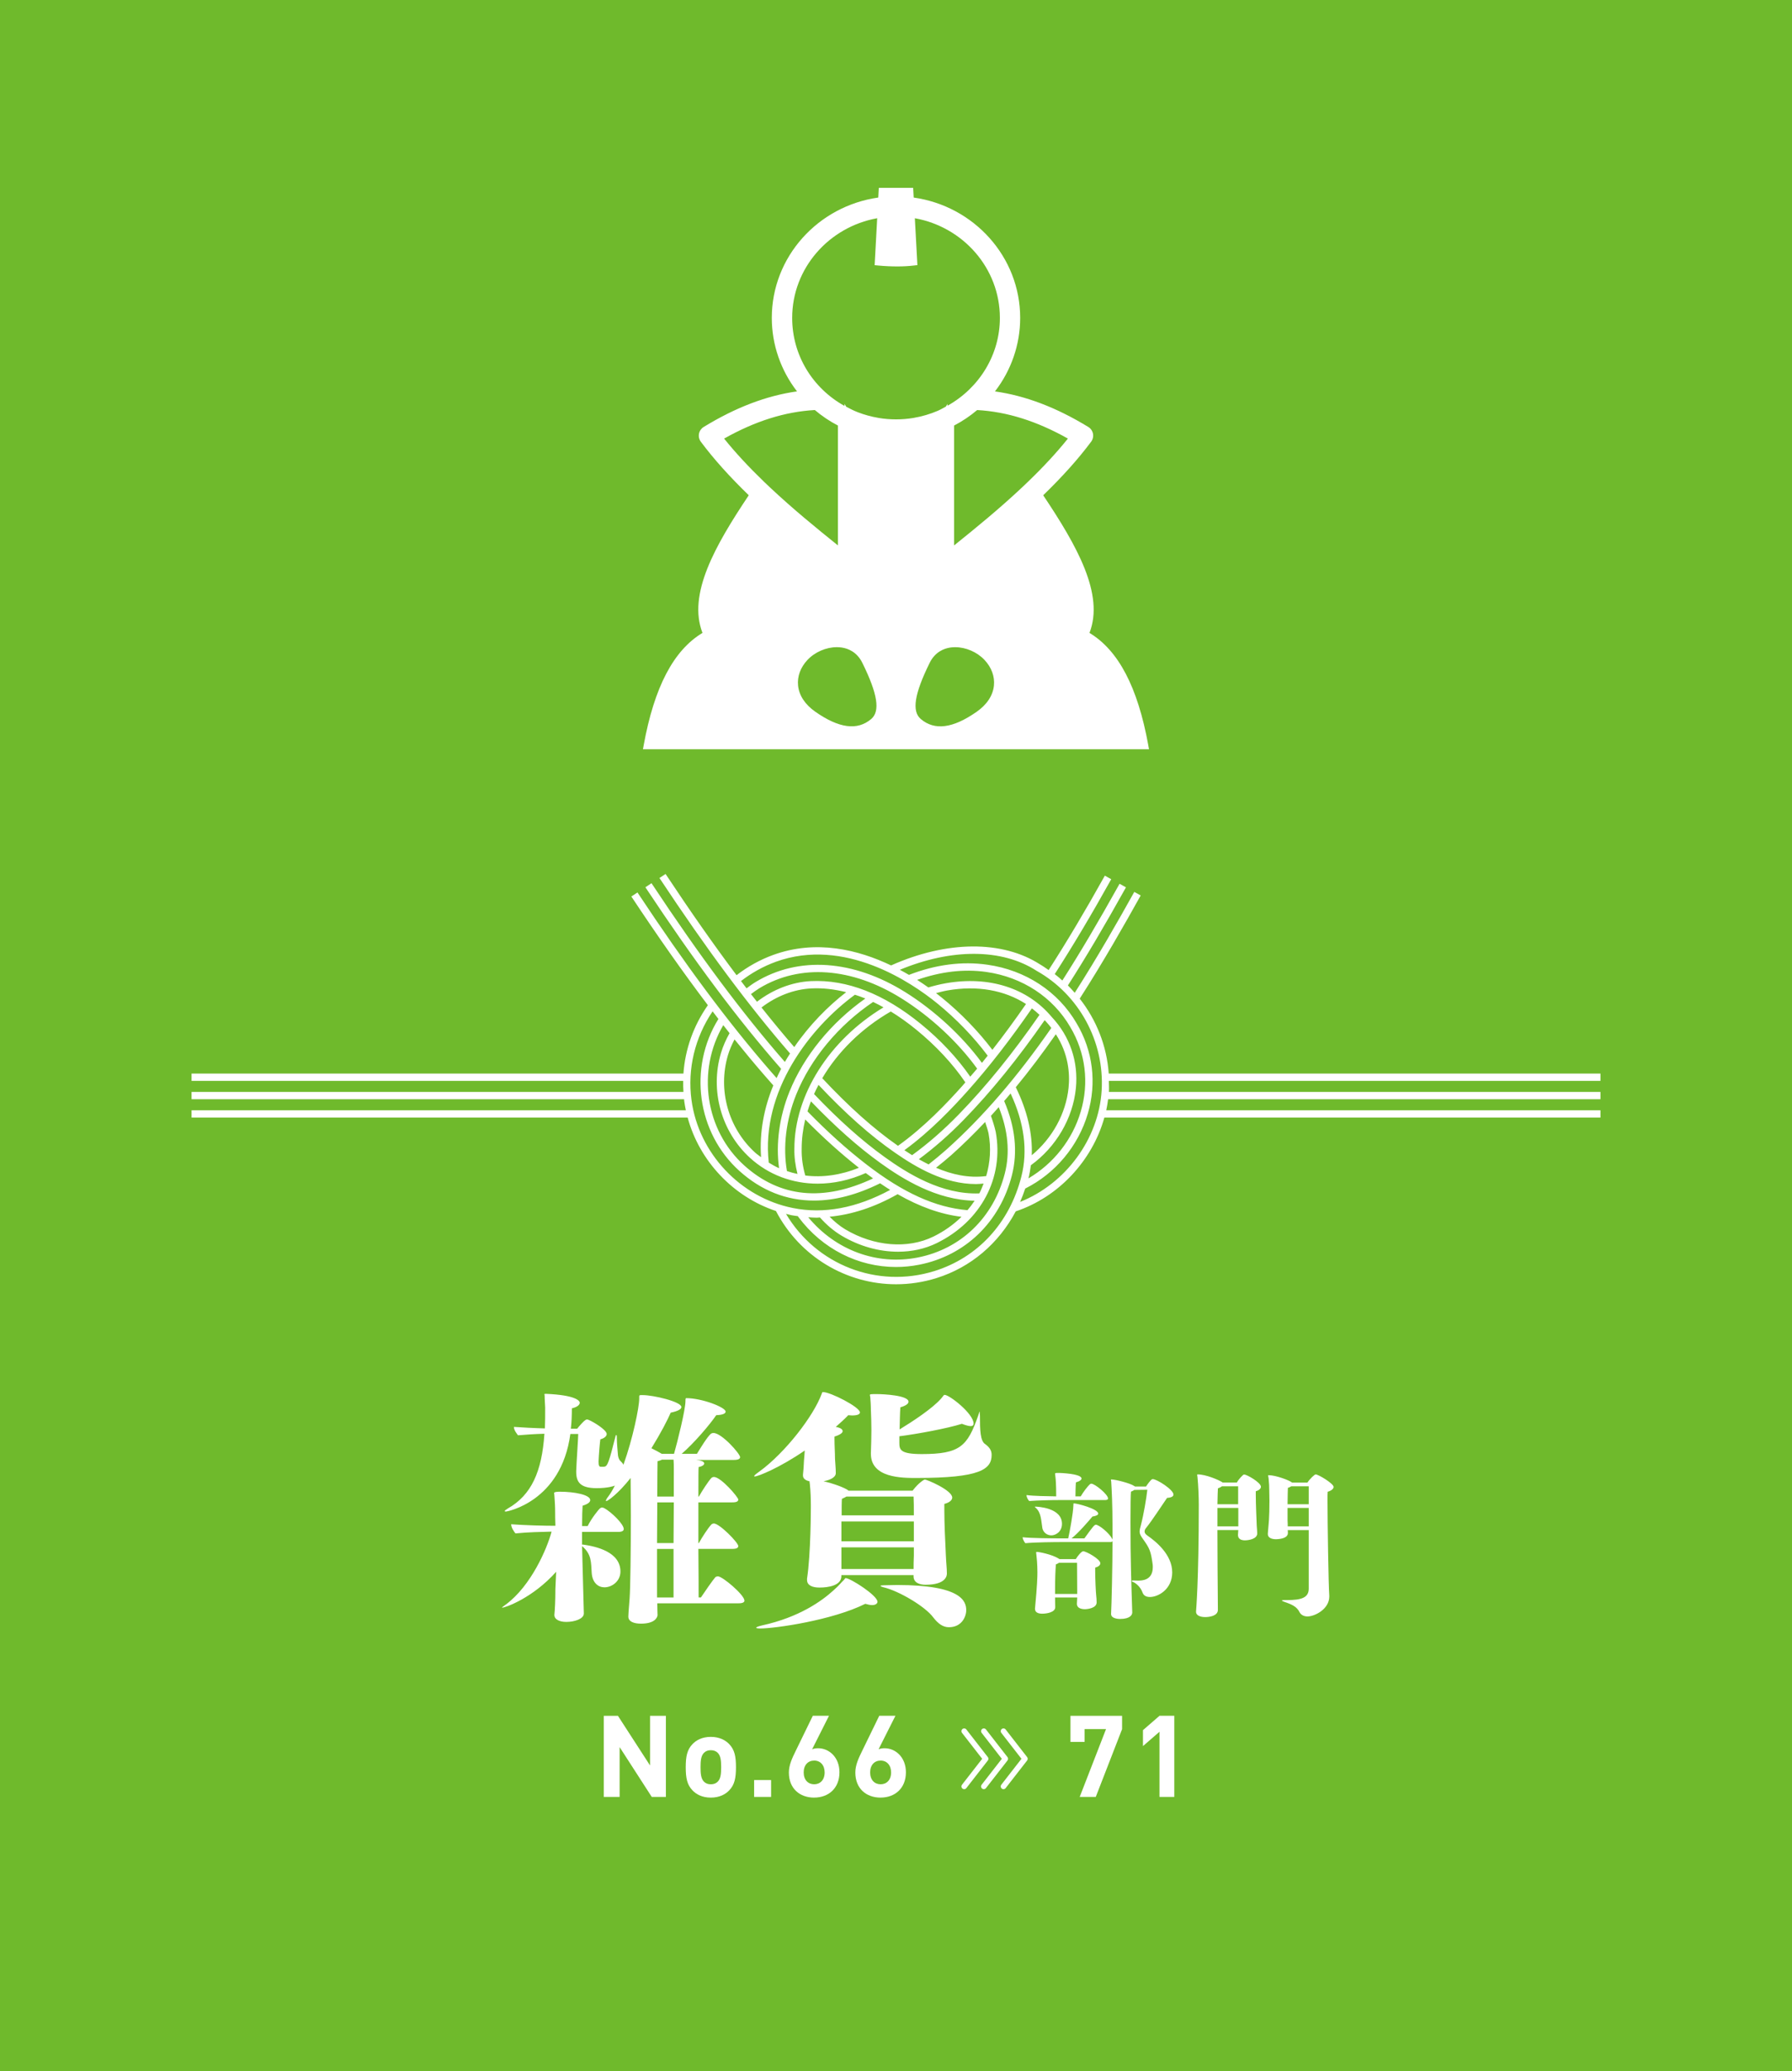 <?xml version="1.0" encoding="UTF-8"?><svg id="_レイヤー_2" xmlns="http://www.w3.org/2000/svg" viewBox="0 0 133.919 154.772"><g id="_レイヤー_5"><rect width="133.919" height="154.772" style="fill:#6fba2c;"/><path d="m46.613,114.262c0,.171-.228.209-.36.209h-2.755v.949h.076c.95.134,2.792.532,2.792,2.014,0,.703-.607,1.179-1.196,1.179-.456,0-.893-.323-.95-1.064-.057-.816,0-1.405-.722-2.014.076,3.04.095,3.704.133,5.016v.019c0,.418-.74.627-1.272.627h-.076c-.398,0-.854-.151-.854-.513v-.02c.038-.36.075-1.044.075-1.918.02-.476.038-.894.058-1.292-1.748,1.957-3.8,2.679-4.027,2.679h-.02c0-.038.134-.114.305-.247,1.861-1.387,3.059-4.142,3.4-5.434-.76.02-1.786.038-2.698.133-.113-.133-.322-.437-.322-.684,1.007.076,2.432.114,3.305.114-.019-.494-.019-.798-.019-.988,0-.475-.019-.76-.057-1.272,0-.095-.02-.152-.02-.19,0-.095.361-.095.438-.095,1.082,0,2.261.229,2.261.627,0,.133-.134.285-.57.418-.019.285-.038.76-.038,1.52h.418c.266-.551.836-1.272.931-1.329.058-.038.096-.058.133-.058.058,0,.114.02.19.058.513.284,1.443,1.178,1.443,1.558Zm9.024,5.338c0,.19-.285.209-.456.209h-6.061c0,.437.02.76.02.893-.02.171-.209.627-1.235.627-.531,0-.949-.151-.949-.531,0-.114.019-.418.095-1.35.057-.722.095-3.666.095-6.174,0-1.121-.019-2.146-.019-2.83-.932,1.178-1.71,1.729-1.824,1.729-.019,0-.019-.02-.019-.038,0-.038.038-.133.171-.304.171-.229.342-.513.494-.817-.096.038-.514.19-1.368.19-1.216,0-1.52-.456-1.52-1.216v-.076c.019-.608.151-2.47.151-2.755h-.589c-.684,5.072-4.749,5.794-4.806,5.794-.058,0-.096,0-.096-.037,0-.038.076-.096.229-.19,1.767-1.007,2.545-2.755,2.735-5.585-.703.019-1.272.057-1.976.114-.095-.134-.304-.381-.304-.627.493.038,1.576.095,2.317.113.019-.493.019-1.007.019-1.558-.019-.551-.038-.551-.038-.874,0-.057-.019-.095-.019-.113,0-.038.019-.038.133-.038,2.185.095,2.508.513,2.508.665,0,.151-.171.322-.589.418,0,.531-.019,1.025-.076,1.52h.475c.19-.247.514-.589.59-.627.057-.038.075-.058.133-.058.038,0,.075,0,.113.02.38.152,1.368.76,1.368,1.063,0,.171-.189.323-.475.399-.038.247-.114,1.158-.133,1.652,0,.342.057.38.151.399.229,0,.267,0,.323-.02.189-.038.323-.38.778-2.203.02-.096.038-.152.076-.152.02,0,.038.057.038.152v.095c0,.323.058.988.076,1.159,0,.189.076.437.189.531.096.096.172.171.229.285.703-1.957,1.178-4.293,1.178-4.939v-.151c0-.096.019-.114.152-.114h.113c.798,0,2.888.494,2.888.893,0,.152-.247.305-.798.418-.228.532-.76,1.558-1.443,2.66.304.151.589.304.778.418h.912c.266-.932.854-3.306.854-3.933,0-.209.02-.229.058-.229,1.178,0,2.944.685,2.944,1.007,0,.134-.189.247-.703.267-.475.703-1.672,2.108-2.583,2.888h1.14c.247-.399.76-1.254,1.045-1.501.057-.038.114-.058.189-.058.627,0,1.995,1.559,1.995,1.806,0,.189-.304.209-.475.209h-2.812c.151.019.304.037.398.075.133.038.209.114.209.19,0,.095-.133.209-.418.266-.019.076-.019.969-.019,2.204h.038c.209-.38.722-1.178.949-1.406.058-.038.114-.057.171-.057.532,0,1.824,1.52,1.824,1.69,0,.209-.323.209-.513.209h-2.47v3.04h.038c.189-.361.702-1.159.949-1.406.058-.038.114-.057.171-.057.418,0,1.824,1.425,1.824,1.69,0,.209-.323.209-.513.209h-2.47c.019,1.69.019,3.191.019,3.629h.171c.304-.456.855-1.254,1.083-1.521.057-.038.114-.057.189-.057.343,0,1.977,1.387,1.977,1.805Zm-6.517-7.333l-.019,3.04h1.234l.02-3.04h-1.235Zm-.019,3.477v3.629h1.234v-3.629h-1.234Zm1.254-5.49v-.513c0-.209,0-.456-.02-.665h-.874c-.095.057-.189.076-.322.114,0,.189-.02,1.254-.02,2.641h1.235v-1.577Z" style="fill:#fff;"/><path d="m71.161,111.906c0,.209-.228.38-.589.475v.494c0,.931.058,2.203.114,3.343.019.532.076.97.076,1.35v.019c0,.114-.02.836-1.596.836-.438,0-.894-.152-.894-.627v-.095h-5.395v.076c0,.702-.969.854-1.634.854-.514,0-.932-.152-.932-.57v-.095c.285-1.843.285-5.3.285-5.376v-.133c0-.418-.019-1.045-.076-1.577-.019-.076-.019-.133-.019-.189-.285-.058-.494-.19-.494-.438v-.057c.038-.38.058-.589.076-1.064.02-.189.038-.455.057-.74-1.88,1.292-3.495,1.938-3.742,1.938-.019,0-.038-.019-.038-.019,0-.058.114-.152.38-.343,1.938-1.405,4.065-4.16,4.674-5.832.038-.095.019-.113.095-.113.551,0,2.755,1.12,2.755,1.52,0,.133-.171.228-.589.228-.096,0-.19-.019-.285-.019-.247.266-.57.551-.931.874.437.075.513.228.513.322,0,.114-.171.267-.608.399v.228c0,.456.038.988.038,1.444.02.398.058.646.058,1.063,0,.323-.438.513-.912.608.76.171,1.558.475,1.823.664l.038.038h4.788c.513-.665.893-.836.911-.836.152,0,2.052.798,2.052,1.35Zm-5.585,7.788c0,.134-.152.247-.399.247-.151,0-.304-.038-.513-.095-2.47,1.234-6.744,1.843-7.846,1.843-.189,0-.304-.02-.304-.057,0-.038.114-.096.437-.172,2.773-.607,4.465-1.823,5.339-2.621.493-.437.551-.57.778-.779.076-.075.076-.133.133-.133.343,0,2.375,1.292,2.375,1.767Zm2.717-6.003h-5.414v1.482h5.414v-1.482Zm-5.414,1.938v1.615h5.395c0-.304,0-.646.02-1.007v-.608h-5.414Zm5.395-3.799h-5.015c-.096.057-.209.113-.342.171-.02.247-.02.703-.02,1.234h5.396c0-.551,0-1.063-.02-1.405Zm.229-1.387c-1.102,0-3.42,0-3.42-1.805v-.076c.02-.57.038-1.159.038-1.691,0-.551-.019-1.063-.038-1.5,0,0,0-.418-.038-.836,0-.152-.038-.247-.038-.285,0-.076.076-.076.532-.076.494,0,2.355.095,2.355.57,0,.133-.151.285-.607.418-.038.418-.038,1.083-.058,1.652,1.026-.627,2.432-1.558,3.078-2.279.189-.209.209-.304.285-.304.36,0,2.165,1.405,2.165,2.146,0,.113-.057.189-.228.189-.133,0-.342-.057-.646-.171-1.082.342-3.324.76-4.673.931v.494c0,.513.076.836,1.672.836,2.868,0,3.419-.589,4.217-2.868.076-.209.096-.305.114-.305.02,0,0,.114.02.305,0,1.063.019,1.899.398,2.127.304.229.475.456.475.798,0,1.083-.854,1.729-5.604,1.729Zm3.704,9.878c0,.494-.342,1.273-1.292,1.273-.437,0-.798-.247-1.178-.741-.589-.798-2.526-1.957-3.704-2.241-.152-.038-.229-.076-.229-.114,0-.02.096-.038.267-.038.285,0,.627-.02.969-.02,4.844,0,5.167,1.235,5.167,1.881Z" style="fill:#fff;"/><path d="m87.602,117.49c0,1.284-1.056,1.847-1.667,1.847-.264,0-.468-.096-.552-.336-.156-.444-.54-.731-.72-.792-.06-.012-.084-.048-.084-.072s.024-.036.097-.036h.035c.097,0,.216.012.324.012.3,0,1.115-.012,1.115-1.008,0-.072,0-.144-.012-.216-.132-.971-.216-1.175-.72-1.883-.18-.252-.252-.384-.252-.552,0-.132.036-.276.096-.492.204-.78.408-1.991.48-2.639l-.972.012c-.048.036-.132.084-.252.132-.024.18-.036,1.091-.036,2.291,0,2.854.06,4.485.132,6.728v.012c0,.156-.132.479-.911.479-.336,0-.672-.108-.672-.36v-.012c.036-.588.108-3.622.108-5.445-.024.072-.145.072-.217.072h-3.598c-.479,0-1.955.012-2.698.084-.072-.072-.204-.3-.204-.444.672.072,2.219.084,2.807.084h.6c.107-.456.372-1.907.384-2.435,0-.18.012-.18.036-.18.239,0,1.822.408,1.822.768,0,.084-.119.168-.432.216-.312.372-1.043,1.224-1.559,1.631h.959c.588-.815.744-1.02.852-1.02.24,0,1.02.636,1.212,1.043.023.024.036.06.036.084v-.936c0-1.727-.061-2.831-.097-3.406-.012-.072-.023-.12-.023-.144,0-.012.012-.024.036-.024.287,0,1.391.276,1.69.48.036.012.061.036.072.048h.827c.145-.228.336-.456.408-.516.023-.024.06-.036.096-.036.312,0,1.547.792,1.547,1.151,0,.132-.132.228-.479.252-.456.66-1.104,1.667-1.547,2.219-.084.096-.132.192-.132.288,0,.108.06.204.216.312.611.42,1.847,1.416,1.847,2.734Zm-4.797-5.517c0,.108-.145.12-.229.12h-3.406c-.611,0-1.631.024-2.254.072-.072-.06-.204-.276-.204-.444.527.072,1.535.084,2.219.096,0-.936-.036-1.295-.061-1.487-.012-.108-.023-.168-.023-.204,0-.048.023-.06.275-.06h.048s1.655.048,1.655.42c0,.084-.107.192-.42.288-.023.216-.035.852-.035,1.043h.396c.155-.276.504-.755.707-.923.024-.012.061-.024.084-.024.265,0,1.248.804,1.248,1.104Zm-3.442,1.895c0,.624-.504.863-.792.863-.312,0-.6-.204-.671-.528-.097-.552-.072-1.163-.504-1.535-.048-.036-.061-.06-.061-.072s0-.012.013-.012c.18,0,2.015.072,2.015,1.284Zm2.866,2.95c0,.144-.156.264-.384.324v.276c0,.612.048,1.547.072,1.763.023.18.036.408.036.563,0,.432-.696.504-.876.504-.275,0-.6-.084-.6-.396.012-.132.012-.288.024-.479h-1.655c.012.419.012.636.012.719v.012c0,.36-.588.48-.972.48-.3,0-.539-.096-.539-.36v-.036c.168-1.739.18-2.387.18-2.687,0-.048,0-.696-.072-1.271-.012-.108-.023-.18-.023-.216,0-.036.012-.048.06-.048.144,0,1.115.18,1.631.504.024.012.036.024.048.036h1.224c.108-.192.42-.587.552-.587.228,0,1.283.587,1.283.899Zm-1.739-.036h-1.354c-.049.036-.133.084-.229.12-.036.479-.06,1.091-.06,1.847v.359h1.655c0-.527-.013-1.751-.013-2.327Z" style="fill:#fff;"/><path d="m91.376,110.786h1.055c.145-.276.433-.54.492-.588.024-.012.036-.012.06-.012.204,0,1.248.6,1.248.912,0,.144-.156.276-.384.335v.252c0,.708.06,2.027.071,2.327.013.192.036.432.036.576,0,.42-.659.516-.923.516s-.517-.096-.517-.408c.013-.096.013-.216.024-.36h-1.56c0,1.955.024,4.126.024,4.342,0,.468.012,1.523.012,1.607v.012c0,.468-.659.54-.947.54-.348,0-.684-.108-.684-.396v-.036c0-.036.204-2.207.204-7.976,0-.516-.036-1.487-.096-2.039-.013-.096-.024-.156-.024-.18s.012-.036.036-.036c.611,0,1.559.408,1.823.576.012.012.035.024.048.036Zm-.36.432c-.012.144-.023.588-.036,1.188h1.548v-1.343h-1.212c-.071.06-.168.108-.3.156Zm-.036,2.843h1.56v-1.379h-1.56v1.379Zm5.254.275c.012.096.012.156.012.192v.024c0,.36-.479.456-.888.468-.323,0-.611-.108-.611-.384v-.036l.084-1.007c.023-.3.036-.912.036-1.451,0-.312-.013-.6-.013-.78,0-.252-.012-.563-.048-.875-.012-.12-.036-.192-.036-.228,0-.024.013-.024.048-.024.528,0,1.584.396,1.739.552h1.151c.18-.288.54-.612.612-.612.203,0,1.343.684,1.343.936,0,.144-.18.288-.443.36-.013.096-.013.336-.013.672,0,1.607.072,6.32.132,7.088v.072c0,.936-1.079,1.487-1.631,1.487-.252,0-.479-.108-.588-.312-.191-.408-.575-.587-1.079-.755-.144-.048-.239-.096-.239-.12,0-.024.048-.036.167-.036h.229c1.056,0,1.606-.18,1.606-.852v-4.378h-1.57Zm1.57-1.931v-1.343h-1.307c-.061.048-.145.084-.252.12-.012.18-.012.695-.024,1.223h1.583Zm-1.583.276v.923c.013.18.013.336.013.456h1.57v-1.379h-1.583Z" style="fill:#fff;"/><path d="m48.707,134.276l-2.401-3.721v3.721h-1.184v-6.062h1.056l2.401,3.712v-3.712h1.184v6.062h-1.056Z" style="fill:#fff;"/><path d="m54.498,133.783c-.272.29-.724.545-1.379.545s-1.099-.255-1.371-.545c-.4-.417-.502-.92-.502-1.729,0-.8.103-1.303.502-1.72.272-.289.715-.545,1.371-.545s1.106.256,1.379.545c.4.417.502.92.502,1.72,0,.809-.102,1.311-.502,1.729Zm-.86-2.801c-.127-.128-.298-.196-.519-.196s-.383.068-.511.196c-.229.229-.255.613-.255,1.073s.026.852.255,1.081c.128.128.29.196.511.196s.392-.068.519-.196c.23-.229.255-.622.255-1.081s-.025-.843-.255-1.073Z" style="fill:#fff;"/><path d="m56.356,134.276v-1.26h1.269v1.26h-1.269Z" style="fill:#fff;"/><path d="m60.844,134.328c-1.073,0-1.89-.673-1.89-1.874,0-.553.238-1.064.511-1.618l1.277-2.623h1.209l-1.26,2.503c.145-.06.307-.077.451-.077.817,0,1.592.673,1.592,1.797,0,1.192-.817,1.89-1.89,1.89Zm0-2.768c-.451,0-.783.324-.783.886s.332.885.783.885.783-.323.783-.885c0-.537-.315-.886-.783-.886Z" style="fill:#fff;"/><path d="m65.81,134.328c-1.073,0-1.89-.673-1.89-1.874,0-.553.238-1.064.511-1.618l1.277-2.623h1.209l-1.26,2.503c.145-.06.307-.077.451-.077.817,0,1.592.673,1.592,1.797,0,1.192-.817,1.89-1.89,1.89Zm0-2.768c-.451,0-.783.324-.783.886s.332.885.783.885.783-.323.783-.885c0-.537-.315-.886-.783-.886Z" style="fill:#fff;"/><path d="m81.889,134.276h-1.201l1.967-5.066h-1.601v.954h-1.056v-1.95h3.857v.997l-1.967,5.066Z" style="fill:#fff;"/><path d="m86.651,134.276v-4.87l-1.235,1.073v-1.192l1.235-1.073h1.106v6.062h-1.106Z" style="fill:#fff;"/><polyline points="72.055 129.363 73.66 131.427 72.055 133.491" style="fill:none; stroke:#fff; stroke-linecap:round; stroke-linejoin:round; stroke-width:.412px;"/><polyline points="73.523 129.363 75.128 131.427 73.523 133.491" style="fill:none; stroke:#fff; stroke-linecap:round; stroke-linejoin:round; stroke-width:.412px;"/><polyline points="74.991 129.363 76.596 131.427 74.991 133.491" style="fill:none; stroke:#fff; stroke-linecap:round; stroke-linejoin:round; stroke-width:.412px;"/><path d="m85.812,55.677c-.79-4.333-2.229-7.079-4.393-8.382,1.118-2.887-.929-6.501-3.459-10.286,1.444-1.399,2.619-2.71,3.582-4.001.128-.171.178-.389.138-.598-.04-.21-.167-.394-.35-.505-2.39-1.459-4.677-2.331-6.975-2.657,1.219-1.576,1.885-3.508,1.885-5.49,0-4.576-3.466-8.362-7.958-8.995l-.04-.727h-2.567l-.04.726c-4.491.633-7.957,4.419-7.957,8.995,0,1.983.666,3.914,1.885,5.489-2.298.326-4.585,1.199-6.976,2.66-.182.111-.31.295-.35.504-.04.209.01.427.137.598.963,1.291,2.139,2.6,3.583,4-2.53,3.785-4.577,7.399-3.459,10.286-2.164,1.303-3.602,4.049-4.392,8.382l-.057.314h37.818l-.057-.314Zm-20.194-35.836c.512.047.988.069,1.434.069.448,0,.866-.023,1.259-.07l.248-.029-.191-3.503c3.61.649,6.355,3.74,6.355,7.45,0,2.729-1.517,5.217-3.914,6.561v-.138l-.124.203c-.2.107-.393.223-.604.314-.572.246-1.176.424-1.835.536-.839.138-1.727.139-2.567,0l-.043-.009c-.521-.088-1.034-.229-1.524-.417-.303-.117-.587-.262-.868-.411l-.132-.217v.154c-2.406-1.337-3.912-3.814-3.912-6.577,0-3.71,2.745-6.801,6.354-7.45l-.191,3.51.256.023Zm10.75,16.593c-1.712,1.608-3.464,3.035-5.066,4.323v-8.958c.615-.321,1.194-.71,1.723-1.158,2.229.125,4.451.823,6.781,2.132-.834,1.041-1.817,2.104-2.996,3.239-.142.137-.286.274-.442.422Zm-15.475-5.794c.529.448,1.108.838,1.725,1.158v8.957c-1.588-1.277-3.35-2.71-5.077-4.333l-.431-.409c-1.178-1.136-2.161-2.198-2.997-3.239,2.33-1.31,4.552-2.009,6.781-2.134Zm-.549,18.674c.556-.594,1.402-.953,2.195-.953.123,0,.244.009.363.026.481.071,1.14.329,1.545,1.151,1.142,2.318,1.345,3.611.657,4.193-1.032.874-2.396.696-4.169-.542-.769-.537-1.217-1.214-1.294-1.957-.071-.679.179-1.36.703-1.919Zm9.128.225c.405-.822,1.064-1.08,1.545-1.151.119-.018.241-.026.364-.026.793,0,1.638.359,2.194.953.524.559.774,1.24.703,1.919-.078.743-.525,1.42-1.294,1.957-1.774,1.239-3.137,1.415-4.169.542-.688-.582-.485-1.875.657-4.193Z" style="fill:#fff;"/><path d="m119.603,80.224h-36.746c-.143-2.058-.917-4.007-2.169-5.599,1.768-2.752,3.363-5.563,4.558-7.711l-.478-.266c-1.171,2.104-2.728,4.845-4.452,7.54-.166-.188-.331-.375-.511-.551,1.339-2.088,2.72-4.42,4.34-7.33l-.478-.266c-1.596,2.866-2.959,5.167-4.277,7.228-.187-.163-.368-.331-.568-.48,1.36-2.113,2.742-4.432,4.222-7.089l-.478-.266c-1.473,2.645-2.848,4.952-4.201,7.054-.211-.14-.411-.293-.634-.417-2.815-1.821-6.973-1.789-11.14.071-2.44-1.167-5.586-1.956-8.812-.783-.988.359-1.904.872-2.736,1.513-1.688-2.25-3.433-4.738-5.305-7.565l-.456.303c3.549,5.361,6.655,9.531,9.76,13.111-.133.208-.264.418-.388.633-3.18-3.647-6.354-7.899-9.967-13.356l-.456.303c3.676,5.552,6.903,9.868,10.144,13.568-.119.226-.231.457-.339.69-.157-.178-.315-.357-.47-.536-3.168-3.651-6.323-7.888-9.928-13.334l-.456.303c2.02,3.051,3.898,5.715,5.718,8.121-1.074,1.531-1.698,3.291-1.827,5.111H14.316v.547h36.74c-.004.274,0,.549.019.824H14.316v.547h36.806c.006.045.006.09.012.136.031.232.074.461.121.688H14.316v.547h37.074c.877,3.245,3.399,5.915,6.598,6.98,1.791,3.435,5.285,5.475,8.98,5.475.999,0,2.012-.149,3.01-.46,2.569-.798,4.664-2.595,5.93-4.988,3.212-1.07,5.725-3.802,6.622-7.007h37.074v-.547h-36.933c.059-.272.104-.547.14-.824h36.793v-.547h-36.738c.002-.026.006-.051.008-.077.015-.251-.005-.498-.009-.747h36.739v-.547Zm-61.635-8.351c5.146-1.867,10.151,1.543,12.064,3.097,1.435,1.167,2.735,2.519,3.779,3.917-.143.179-.286.361-.429.536-1.473-2.003-3.539-3.915-5.722-5.279-3.9-2.436-7.982-2.714-11.201-.757-.233.141-.452.305-.669.467-.137-.179-.276-.363-.414-.545.789-.608,1.657-1.094,2.593-1.435Zm-1.917,14.65c1.392,1.271,3.175,1.927,5.052,1.927,1.186,0,2.409-.262,3.595-.794.184.138.367.273.548.402-3.71,1.749-6.949,1.439-9.623-.964-2.929-2.634-3.57-7.08-1.572-10.488.157.2.314.401.47.598-.269.478-.49.974-.642,1.485-.832,2.795.021,5.87,2.172,7.835Zm7.838-12.191c.26.084.519.175.78.282-2.542,1.789-4.599,4.299-5.672,6.962-.762,1.893-1.028,3.904-.776,5.719-.266-.119-.52-.263-.77-.416-.596-5.339,3.067-10.073,6.438-12.547Zm10.273,4.116c-1.057-1.393-2.354-2.739-3.786-3.902-.128-.104-.27-.216-.423-.334.279-.071.558-.15.834-.198,2.231-.395,4.284-.026,5.888,1.011-.848,1.227-1.682,2.362-2.513,3.423Zm2.953-3.097c.197.152.388.311.568.485-1.995,2.88-3.977,5.328-6.056,7.466-1.123,1.154-2.288,2.166-3.464,3.019-.198-.123-.39-.245-.577-.37,1.959-1.427,3.637-3.208,4.745-4.449,1.6-1.793,3.167-3.812,4.784-6.151Zm-3.494,8.492c.093.282.192.568.253.839.203,1.106.124,2.189-.174,3.201-1.325.173-2.591-.127-3.748-.621.381-.305.765-.615,1.151-.956.853-.764,1.69-1.588,2.518-2.463Zm-.693,4.638c.19,0,.384-.021.577-.038-.097.248-.192.498-.318.734-2.823.109-5.379-1.497-7.066-2.708-1.705-1.226-3.437-2.773-5.286-4.715.103-.23.215-.458.334-.684,2.034,2.157,3.864,3.785,5.724,5.074,1.606,1.113,3.697,2.336,6.034,2.336Zm-14.117-.97c-.313-1.795-.074-3.823.694-5.73,1.072-2.661,3.163-5.171,5.744-6.909.259.122.518.259.777.403-4.058,2.448-6.662,6.552-6.661,10.565-.016.624.076,1.255.232,1.885-.267-.057-.528-.127-.785-.214Zm8.297-1.888c-1.832-1.282-3.639-2.896-5.66-5.052,1.162-1.968,2.93-3.724,5.122-4.986.632.388,1.266.837,1.9,1.355,1.476,1.203,2.738,2.564,3.673,3.942-.073.083-.146.173-.22.256-1.12,1.255-2.831,3.072-4.815,4.485Zm-6.928,2.219c-.19-.665-.286-1.333-.27-1.996,0-.731.092-1.465.266-2.192,1.363,1.379,2.682,2.567,4.009,3.608-1.336.546-2.71.743-4.006.579Zm12.329-7.387c-.956-1.38-2.219-2.738-3.694-3.94-2.767-2.256-5.525-3.326-8.211-3.201-1.422.07-2.839.625-4.034,1.542-.15-.19-.299-.376-.449-.57.202-.151.404-.302.621-.435,3.037-1.844,6.91-1.568,10.627.755,2.168,1.354,4.217,3.26,5.655,5.25-.171.205-.343.399-.515.599Zm-7.759,6.559c-1.458-1.124-2.901-2.424-4.405-3.964.077-.252.163-.502.259-.75,1.811,1.884,3.517,3.404,5.198,4.612,1.679,1.207,4.196,2.767,7.032,2.813-.162.245-.337.48-.531.707-2.385-.202-4.788-1.286-7.552-3.417Zm7.105,3.914c-.592.577-1.291,1.08-2.096,1.475-1.925.944-4.45.738-6.588-.537-.424-.253-.81-.581-1.174-.944,1.659-.159,3.358-.708,5.083-1.685,1.656.947,3.22,1.499,4.774,1.691Zm-10.578.048c.48.545,1.021,1.005,1.613,1.36,1.333.795,2.81,1.2,4.224,1.2,1.021,0,2.01-.212,2.886-.641,3.309-1.623,5.041-4.886,4.41-8.324-.089-.391-.214-.79-.357-1.187.196-.212.39-.433.585-.652.695,1.737.852,3.405.452,4.96-.846,3.292-3.277,5.639-6.502,6.276-3.067.605-6.155-.552-8.186-3.007.212.014.424.032.638.032.078,0,.158-.016.237-.018Zm9.462-5.08c-.45.397-.901.769-1.343,1.116-.249-.123-.491-.253-.728-.388,1.139-.844,2.265-1.827,3.35-2.943,2.078-2.137,4.059-4.582,6.05-7.447.037.042.081.078.117.121.143.151.26.305.382.459-2.557,3.681-5.12,6.654-7.828,9.081Zm8.165-8.611c.94,1.447,1.06,2.926.952,3.993-.196,1.934-1.215,3.778-2.751,5.048.064-1.626-.336-3.329-1.194-5.082,1.005-1.221,2-2.537,2.993-3.959Zm-1.866,9.79c1.879-1.358,3.135-3.495,3.363-5.742.201-1.993-.444-3.894-1.806-5.34-1.809-2.165-4.688-3.083-7.903-2.52-.436.076-.878.186-1.316.314-.257-.183-.539-.373-.84-.565,1.757-.615,3.496-.83,5.174-.591,2.692.383,4.979,1.884,6.276,4.121,1.14,1.92,1.417,4.164.778,6.318-.622,2.1-2.034,3.882-3.907,4.985.082-.323.138-.65.181-.98Zm-20.13-11.79c1.106-.848,2.414-1.36,3.723-1.424.857-.043,1.727.058,2.605.28-1.363,1.054-2.746,2.453-3.879,4.104-.813-.94-1.627-1.925-2.449-2.959Zm.884,5.821c-.685,1.661-1.046,3.474-.917,5.367-.153-.117-.312-.224-.456-.355-1.998-1.824-2.789-4.68-2.017-7.274.12-.402.292-.792.49-1.173.757.941,1.509,1.844,2.261,2.711.211.243.424.484.637.725Zm-6.116,1.098c-.312-2.331.253-4.669,1.577-6.629.145.19.291.381.435.568-2.262,3.652-1.605,8.503,1.569,11.357,1.639,1.474,3.52,2.214,5.572,2.214,1.559,0,3.219-.434,4.944-1.291.252.17.504.341.751.494-2.513,1.356-4.96,1.82-7.276,1.352-3.928-.789-7.041-4.105-7.571-8.064Zm18.14,12.781c-4.263,1.322-8.818-.47-11.077-4.277.134.033.265.07.401.098.159.032.32.048.479.072l.052.072c1.782,2.384,4.469,3.728,7.287,3.728.575,0,1.156-.056,1.736-.171,3.437-.679,6.026-3.175,6.926-6.676.449-1.749.252-3.617-.577-5.554.16-.185.32-.376.48-.566,1.022,2.187,1.299,4.279.802,6.22-.886,3.473-3.259,6.044-6.51,7.056Zm6.417-5.169c.143-.324.27-.657.383-.999,2.254-1.134,3.957-3.167,4.675-5.592.682-2.302.386-4.7-.831-6.751-1.381-2.381-3.812-3.979-6.671-4.385-1.903-.271-3.875-.01-5.861.76-.219-.128-.446-.255-.681-.38,3.849-1.6,7.627-1.599,10.206.068,3.181,1.778,5.094,5.29,4.875,8.945-.218,3.632-2.693,6.975-6.095,8.333Z" style="fill:#fff;"/></g></svg>